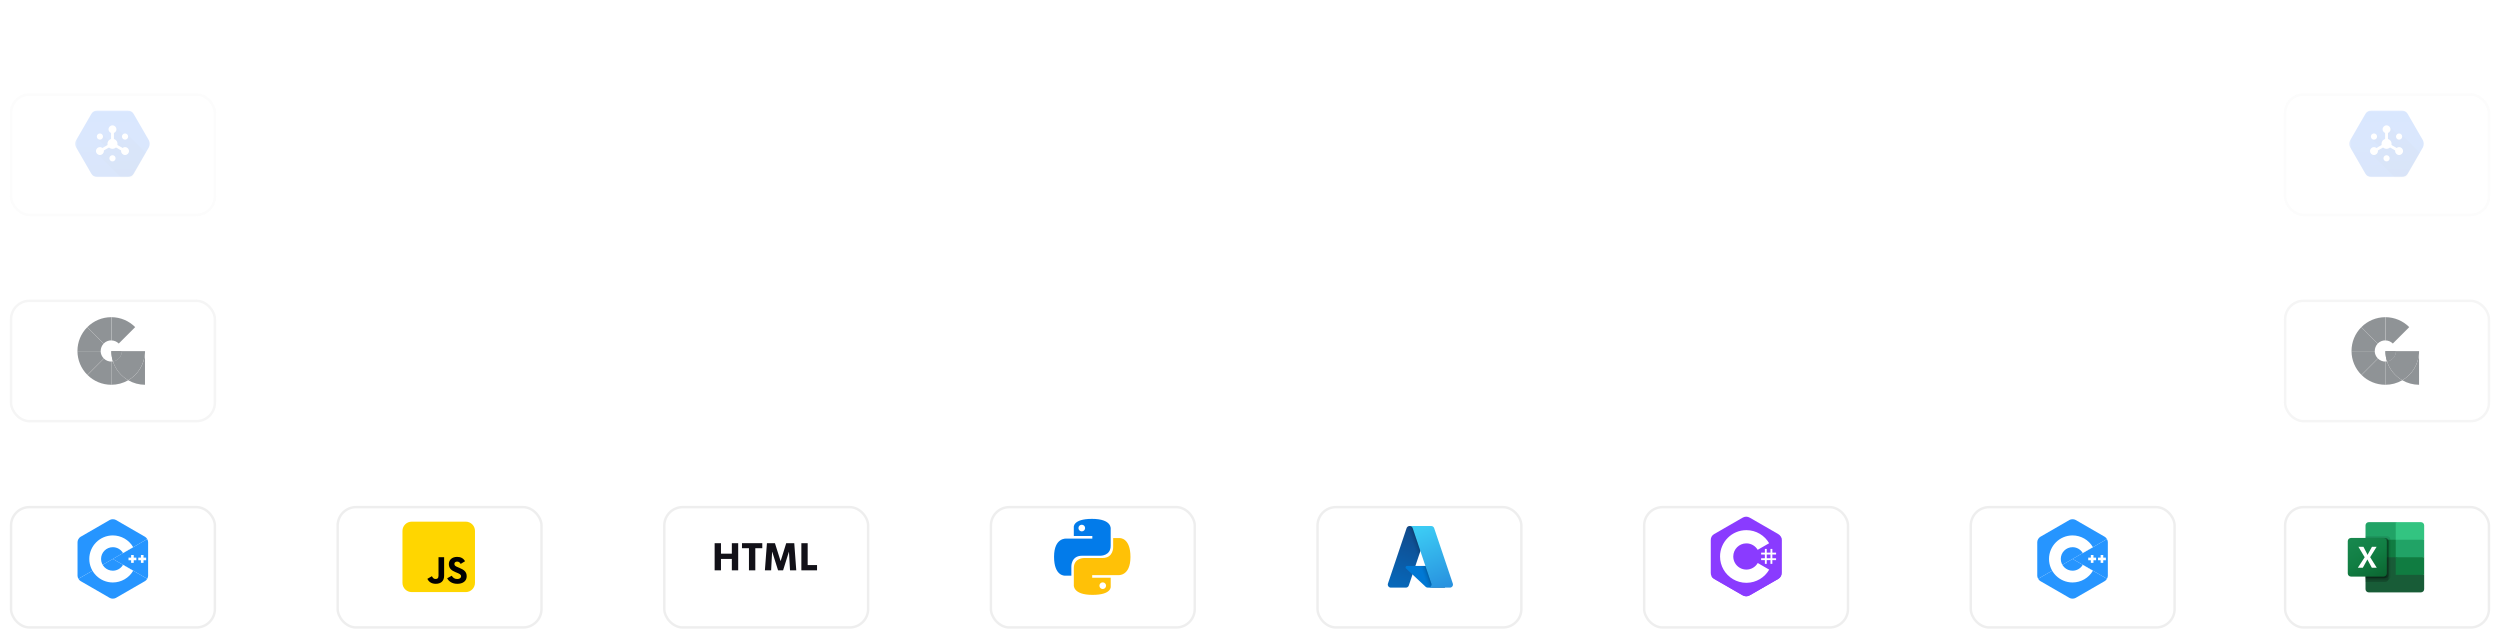 <svg width="1018" height="260" viewBox="0 0 1018 260" fill="none" xmlns="http://www.w3.org/2000/svg">
<mask id="path-1-inside-1_17_5335" fill="white">
<path d="M31 227C31 231.418 34.582 235 39 235H965C969.418 235 973 231.418 973 227V0H31V227Z"/>
</mask>
<path d="M30 227C30 231.971 34.029 236 39 236H965C969.971 236 974 231.971 974 227H972C972 230.866 968.866 234 965 234H39C35.134 234 32 230.866 32 227H30ZM973 0H31H973ZM30 0V227C30 231.971 34.029 236 39 236V234C35.134 234 32 230.866 32 227V0H30ZM965 236C969.971 236 974 231.971 974 227V0H972V227C972 230.866 968.866 234 965 234V236Z" fill="url(#paint0_linear_17_5335)" mask="url(#path-1-inside-1_17_5335)"/>
<g filter="url(#filter0_d_17_5335)">
<rect x="4" y="202" width="84" height="50" rx="8" fill="white"/>
<rect x="4.5" y="202.5" width="83" height="49" rx="7.5" stroke="#EEEEEE"/>
</g>
<g clip-path="url(#clip0_17_5335)">
<path d="M59.946 235.685C60.172 235.294 60.312 234.854 60.312 234.459V220.739C60.312 220.344 60.172 219.904 59.946 219.513L45.941 227.599L59.946 235.685Z" fill="#2695FF"/>
<path d="M47.185 243.475L59.067 236.615C59.41 236.418 59.721 236.076 59.946 235.686L45.941 227.6L31.936 235.686C32.161 236.076 32.473 236.418 32.815 236.615L44.697 243.475C45.381 243.87 46.501 243.87 47.185 243.475Z" fill="#2695FF"/>
<path d="M59.946 219.513C59.721 219.122 59.409 218.781 59.067 218.583L47.186 211.724C46.501 211.328 45.381 211.328 44.697 211.724L32.815 218.583C32.13 218.979 31.57 219.949 31.57 220.739V234.459C31.57 234.854 31.71 235.294 31.936 235.685L45.941 227.599L59.946 219.513Z" fill="#2695FF"/>
<path d="M45.941 237.183C40.658 237.183 36.36 232.885 36.36 227.602C36.36 222.319 40.658 218.022 45.941 218.022C49.35 218.022 52.529 219.856 54.237 222.809L50.091 225.208C49.236 223.73 47.646 222.812 45.941 222.812C43.299 222.812 41.151 224.961 41.151 227.602C41.151 230.243 43.299 232.392 45.941 232.392C47.646 232.392 49.236 231.474 50.092 229.996L54.238 232.395C52.529 235.348 49.35 237.183 45.941 237.183Z" fill="white"/>
<path d="M55.522 227.067H54.457V226.003H53.393V227.067H52.328V228.132H53.393V229.196H54.457V228.132H55.522V227.067Z" fill="white"/>
<path d="M59.513 227.067H58.448V226.003H57.384V227.067H56.32V228.132H57.384V229.196H58.448V228.132H59.513V227.067Z" fill="white"/>
</g>
<g filter="url(#filter1_d_17_5335)">
<rect x="137" y="202" width="84" height="50" rx="8" fill="white"/>
<rect x="137.5" y="202.5" width="83" height="49" rx="7.5" stroke="#EEEEEE"/>
</g>
<g clip-path="url(#clip1_17_5335)">
<path d="M189.638 212.417H167.657C165.573 212.417 163.883 214.107 163.883 216.191V237.328C163.883 239.413 165.573 241.102 167.657 241.102H189.638C191.722 241.102 193.412 239.413 193.412 237.328V216.191C193.412 214.107 191.722 212.417 189.638 212.417Z" fill="#FFD600"/>
<path d="M183.942 234.438C184.432 235.209 185.069 235.775 186.197 235.775C187.144 235.775 187.749 235.319 187.749 234.689C187.749 233.934 187.127 233.666 186.085 233.227L185.513 232.99C183.864 232.313 182.768 231.465 182.768 229.672C182.768 228.02 184.074 226.762 186.116 226.762C187.569 226.762 188.614 227.249 189.367 228.526L187.587 229.627C187.195 228.95 186.772 228.683 186.116 228.683C185.446 228.683 185.022 229.092 185.022 229.627C185.022 230.288 185.447 230.555 186.427 230.965L186.999 231.2C188.941 232.003 190.037 232.821 190.037 234.661C190.037 236.644 188.421 237.73 186.25 237.73C184.127 237.73 182.756 236.755 182.085 235.478L183.942 234.438ZM175.868 234.629C176.227 235.242 176.553 235.762 177.339 235.762C178.09 235.762 178.563 235.478 178.563 234.377V226.887H180.849V234.407C180.849 236.688 179.461 237.726 177.436 237.726C175.606 237.726 174.546 236.813 174.007 235.714L175.868 234.629Z" fill="black"/>
</g>
<g filter="url(#filter2_d_17_5335)">
<rect x="270" y="202" width="84" height="50" rx="8" fill="white"/>
<rect x="270.5" y="202.5" width="83" height="49" rx="7.5" stroke="#EEEEEE"/>
</g>
<g clip-path="url(#clip2_17_5335)">
<path d="M300.591 232.244V221.18H298.005V225.461H293.583V221.18H290.995V232.244H293.583V227.61H298.005V232.244H300.591Z" fill="#121118"/>
<path d="M310.403 223.232V221.18H302.133V223.232H304.974V232.244H307.562V223.232H310.403Z" fill="#121118"/>
<path d="M324.238 232.244L323.423 221.18H320.15L317.882 228.46H317.851L315.552 221.18H312.295L311.465 232.244H314.003L314.402 224.707H314.45L316.829 232.244H318.872L321.235 224.707H321.268L321.698 232.244H324.238Z" fill="#121118"/>
<path d="M332.698 232.244V230.095H328.884V221.18H326.313V232.244H332.698Z" fill="#121118"/>
</g>
<g filter="url(#filter3_d_17_5335)">
<rect x="403" y="202" width="84" height="50" rx="8" fill="white"/>
<rect x="403.5" y="202.5" width="83" height="49" rx="7.5" stroke="#EEEEEE"/>
</g>
<path d="M444.655 211.283C436.756 211.283 437.25 214.709 437.25 214.709L437.258 218.257H444.796V219.323H434.265C434.265 219.323 429.21 218.749 429.21 226.719C429.21 234.69 433.622 234.407 433.622 234.407H436.255V230.709C436.255 230.709 436.113 226.297 440.596 226.297C445.079 226.297 448.072 226.297 448.072 226.297C448.072 226.297 452.272 226.365 452.272 222.237C452.272 218.11 452.272 215.413 452.272 215.413C452.272 215.413 452.91 211.283 444.655 211.283ZM440.499 213.67C441.249 213.67 441.855 214.276 441.855 215.026C441.855 215.776 441.249 216.382 440.499 216.382C439.749 216.382 439.143 215.776 439.143 215.026C439.143 214.276 439.749 213.67 440.499 213.67Z" fill="#027BEA"/>
<path d="M444.879 242.235C452.778 242.235 452.285 238.809 452.285 238.809L452.276 235.261H444.738V234.195H455.27C455.27 234.195 460.324 234.768 460.324 226.799C460.324 218.829 455.913 219.112 455.913 219.112H453.28V222.81C453.28 222.81 453.422 227.221 448.939 227.221C444.455 227.221 441.463 227.221 441.463 227.221C441.463 227.221 437.262 227.154 437.262 231.28C437.262 235.408 437.262 238.105 437.262 238.105C437.262 238.105 436.625 242.235 444.879 242.235ZM449.035 239.848C448.285 239.848 447.679 239.242 447.679 238.492C447.679 237.742 448.285 237.136 449.035 237.136C449.785 237.136 450.391 237.742 450.391 238.492C450.391 239.242 449.785 239.848 449.035 239.848Z" fill="#FFC107"/>
<g filter="url(#filter4_d_17_5335)">
<rect x="669" y="202" width="84" height="50" rx="8" fill="white"/>
<rect x="669.5" y="202.5" width="83" height="49" rx="7.5" stroke="#EEEEEE"/>
</g>
<path d="M725.474 219.92C725.474 219.374 725.357 218.892 725.121 218.479C724.89 218.072 724.543 217.732 724.078 217.462C720.237 215.247 716.392 213.04 712.553 210.823C711.517 210.225 710.514 210.247 709.486 210.853C707.957 211.755 700.303 216.14 698.023 217.461C697.083 218.005 696.626 218.837 696.626 219.918C696.624 224.372 696.626 228.826 696.624 233.28C696.624 233.813 696.736 234.286 696.962 234.693C697.193 235.112 697.545 235.462 698.021 235.738C700.302 237.059 707.957 241.444 709.486 242.345C710.514 242.952 711.517 242.974 712.553 242.376C716.393 240.159 720.237 237.951 724.079 235.736C724.555 235.461 724.907 235.11 725.138 234.692C725.364 234.285 725.476 233.812 725.476 233.279C725.476 233.279 725.476 224.373 725.474 219.92Z" fill="#8A3BFF"/>
<path d="M711.094 226.556L696.962 234.693C697.193 235.112 697.545 235.463 698.021 235.738C700.302 237.059 707.957 241.444 709.486 242.346C710.514 242.952 711.517 242.974 712.553 242.376C716.392 240.159 720.237 237.951 724.079 235.737C724.555 235.461 724.906 235.111 725.138 234.692L711.094 226.556Z" fill="#8A3BFF"/>
<path d="M725.474 219.92C725.474 219.375 725.357 218.893 725.121 218.48L711.094 226.557L725.138 234.693C725.364 234.285 725.475 233.813 725.476 233.28C725.476 233.28 725.476 224.374 725.474 219.92Z" fill="#8A3BFF"/>
<path d="M719.415 223.518V225.039H720.936V223.518H721.697V225.039H723.218V225.8H721.697V227.32H723.218V228.081H721.697V229.602H720.936V228.081H719.415V229.602H718.655V228.081H717.134V227.32H718.655V225.8H717.134V225.039H718.655V223.518H719.415ZM720.936 225.799H719.415V227.32H720.936V225.799Z" fill="white"/>
<path d="M711.125 215.875C715.092 215.875 718.556 218.029 720.411 221.232L720.393 221.201L715.725 223.889C714.806 222.331 713.12 221.281 711.186 221.259H711.125C708.176 221.259 705.785 223.65 705.785 226.599C705.784 227.528 706.027 228.442 706.489 229.248C707.41 230.855 709.14 231.939 711.125 231.939C713.122 231.939 714.863 230.841 715.778 229.217L715.756 229.256L720.417 231.956C718.582 235.131 715.166 237.279 711.245 237.322L711.125 237.323C707.145 237.323 703.672 235.155 701.821 231.935C700.918 230.364 700.401 228.542 700.401 226.599C700.401 220.676 705.202 215.875 711.125 215.875Z" fill="white"/>
<g filter="url(#filter5_d_17_5335)">
<rect x="536" y="202" width="84" height="50" rx="8" fill="white"/>
<rect x="536.5" y="202.5" width="83" height="49" rx="7.5" stroke="#EEEEEE"/>
</g>
<g clip-path="url(#clip3_17_5335)">
<path d="M573.957 214.195H581.812L573.658 238.43C573.573 238.678 573.414 238.895 573.201 239.048C572.988 239.201 572.733 239.284 572.471 239.284H566.358C566.159 239.284 565.964 239.237 565.787 239.146C565.611 239.055 565.458 238.923 565.342 238.761C565.226 238.6 565.151 238.413 565.121 238.215C565.092 238.018 565.109 237.818 565.173 237.628L572.77 215.05C572.854 214.801 573.013 214.584 573.226 214.431C573.44 214.278 573.694 214.195 573.957 214.195Z" fill="url(#paint1_linear_17_5335)"/>
<path d="M585.371 230.449H572.915C572.8 230.449 572.686 230.484 572.59 230.55C572.494 230.615 572.421 230.707 572.378 230.815C572.335 230.924 572.327 231.042 572.352 231.156C572.377 231.268 572.437 231.371 572.521 231.45L580.525 238.945C580.758 239.162 581.065 239.284 581.383 239.284H588.437L585.371 230.449Z" fill="#0078D4"/>
<path d="M573.956 214.195C573.69 214.194 573.432 214.278 573.218 214.435C573.004 214.592 572.845 214.813 572.765 215.067L565.181 237.608C565.114 237.798 565.092 238 565.119 238.199C565.146 238.399 565.22 238.589 565.336 238.753C565.452 238.918 565.605 239.052 565.783 239.144C565.961 239.236 566.159 239.285 566.36 239.284H572.63C572.865 239.242 573.083 239.139 573.263 238.985C573.444 238.83 573.581 238.631 573.66 238.406L575.172 233.935L580.575 238.99C580.802 239.178 581.086 239.282 581.379 239.284H588.406L585.324 230.45L576.34 230.453L581.838 214.195H573.956Z" fill="url(#paint2_linear_17_5335)"/>
<path d="M583.987 215.049C583.904 214.8 583.744 214.584 583.532 214.431C583.32 214.278 583.065 214.195 582.802 214.195H574.049C574.31 214.195 574.565 214.278 574.778 214.431C574.991 214.584 575.149 214.8 575.234 215.049L582.83 237.629C582.894 237.817 582.911 238.019 582.882 238.216C582.853 238.413 582.777 238.599 582.662 238.762C582.546 238.923 582.393 239.055 582.217 239.146C582.04 239.237 581.844 239.284 581.646 239.284H590.4C590.599 239.284 590.794 239.236 590.97 239.146C591.147 239.055 591.3 238.923 591.415 238.762C591.532 238.599 591.607 238.412 591.637 238.216C591.666 238.019 591.648 237.817 591.585 237.629L583.987 215.049Z" fill="url(#paint3_linear_17_5335)"/>
</g>
<g filter="url(#filter6_d_17_5335)">
<rect x="802" y="202" width="84" height="50" rx="8" fill="white"/>
<rect x="802.5" y="202.5" width="83" height="49" rx="7.5" stroke="#EEEEEE"/>
</g>
<g clip-path="url(#clip4_17_5335)">
<path d="M857.946 235.685C858.172 235.294 858.312 234.854 858.312 234.459V220.739C858.312 220.344 858.172 219.904 857.946 219.513L843.941 227.599L857.946 235.685Z" fill="#2695FF"/>
<path d="M845.185 243.475L857.067 236.615C857.41 236.418 857.721 236.076 857.946 235.686L843.941 227.6L829.936 235.686C830.162 236.076 830.473 236.418 830.815 236.615L842.697 243.475C843.381 243.87 844.5 243.87 845.185 243.475Z" fill="#2695FF"/>
<path d="M857.946 219.513C857.721 219.122 857.409 218.781 857.067 218.583L845.186 211.724C844.501 211.328 843.381 211.328 842.697 211.724L830.815 218.583C830.13 218.979 829.57 219.949 829.57 220.739V234.459C829.57 234.854 829.71 235.294 829.936 235.685L843.941 227.599L857.946 219.513Z" fill="#2695FF"/>
<path d="M843.941 237.183C838.658 237.183 834.36 232.885 834.36 227.602C834.36 222.319 838.658 218.022 843.941 218.022C847.35 218.022 850.529 219.856 852.237 222.809L848.091 225.208C847.236 223.73 845.646 222.812 843.941 222.812C841.299 222.812 839.151 224.961 839.151 227.602C839.151 230.243 841.299 232.392 843.941 232.392C845.646 232.392 847.236 231.474 848.092 229.996L852.238 232.395C850.529 235.348 847.35 237.183 843.941 237.183Z" fill="white"/>
<path d="M853.522 227.067H852.457V226.003H851.393V227.067H850.328V228.132H851.393V229.196H852.457V228.132H853.522V227.067Z" fill="white"/>
<path d="M857.513 227.067H856.448V226.003H855.384V227.067H854.32V228.132H855.384V229.196H856.448V228.132H857.513V227.067Z" fill="white"/>
</g>
<g filter="url(#filter7_d_17_5335)">
<rect x="930" y="202" width="84" height="50" rx="8" fill="white"/>
<rect x="930.5" y="202.5" width="83" height="49" rx="7.5" stroke="#EEEEEE"/>
</g>
<g clip-path="url(#clip5_17_5335)">
<path d="M975.54 226.203L963.24 224.058V239.912C963.24 240.636 963.84 241.223 964.57 241.223H985.79C986.52 241.223 987.12 240.636 987.12 239.912V234.071L975.54 226.203Z" fill="#185C37"/>
<path d="M975.54 212.616H964.57C963.84 212.616 963.24 213.203 963.24 213.927V219.769L975.54 226.921L982.05 229.067L987.12 226.921V219.769L975.54 212.616Z" fill="#21A366"/>
<path d="M963.24 219.771H975.54V226.923H963.24V219.771Z" fill="#107C41"/>
<path opacity="0.1" d="M972.04 218.339H963.24V236.22H972.04C972.78 236.218 973.37 235.632 973.37 234.909V219.65C973.37 218.927 972.78 218.341 972.04 218.339Z" fill="black"/>
<path opacity="0.2" d="M971.32 219.053H963.24V236.934H971.32C972.05 236.931 972.64 236.346 972.65 235.623V220.364C972.64 219.641 972.05 219.055 971.32 219.053Z" fill="black"/>
<path opacity="0.2" d="M971.32 219.053H963.24V235.503H971.32C972.05 235.501 972.64 234.915 972.65 234.192V220.364C972.64 219.641 972.05 219.055 971.32 219.053Z" fill="black"/>
<path opacity="0.2" d="M970.6 219.053H963.24V235.503H970.6C971.33 235.501 971.92 234.915 971.92 234.192V220.364C971.92 219.641 971.33 219.055 970.6 219.053Z" fill="black"/>
<path d="M957.33 219.053H970.6C971.33 219.053 971.92 219.64 971.92 220.364V233.477C971.92 234.201 971.33 234.788 970.6 234.788H957.33C956.6 234.788 956.01 234.201 956.01 233.477V220.364C956.01 219.64 956.6 219.053 957.33 219.053Z" fill="url(#paint4_linear_17_5335)"/>
<path d="M960.11 231.187L962.9 226.913L960.35 222.663H962.4L963.8 225.381C963.93 225.639 964.02 225.831 964.06 225.957H964.08C964.17 225.754 964.27 225.554 964.37 225.357L965.86 222.664H967.75L965.13 226.889L967.82 231.187H965.81L964.2 228.203C964.12 228.076 964.06 227.943 964.01 227.805H963.98C963.93 227.94 963.87 228.07 963.79 228.191L962.14 231.187H960.11Z" fill="white"/>
<path d="M985.79 212.616H975.54V219.769H987.12V213.927C987.12 213.203 986.52 212.616 985.79 212.616Z" fill="#33C481"/>
<path d="M975.54 226.917H987.12V234.069H975.54V226.917Z" fill="#107C41"/>
</g>
<g opacity="0.6">
<g filter="url(#filter8_d_17_5335)">
<rect x="930" y="118" width="84" height="50" rx="8" fill="white"/>
<rect x="930.5" y="118.5" width="83" height="49" rx="7.5" stroke="#EEEEEE"/>
</g>
<g clip-path="url(#clip6_17_5335)">
<path d="M971.991 147.16C971.558 145.807 971.335 144.396 971.331 142.976H975.597C975.579 143.984 975.208 144.955 974.55 145.719C973.891 146.483 972.986 146.993 971.991 147.16ZM985.039 156.684C982.642 156.672 980.289 156.036 978.212 154.84C980.185 153.693 981.842 152.074 983.034 150.128C984.225 148.182 984.914 145.97 985.039 143.691V156.684Z" fill="#454B50"/>
<path d="M971.991 147.16C971.558 145.807 971.335 144.396 971.331 142.976H975.597C975.579 143.984 975.208 144.955 974.55 145.719C973.891 146.483 972.986 146.993 971.991 147.16Z" fill="#454B50"/>
<path d="M961.585 152.662C960.307 151.392 959.291 149.883 958.597 148.22C957.903 146.558 957.543 144.774 957.538 142.973H966.98C966.999 144.104 967.464 145.182 968.274 145.973L961.585 152.662Z" fill="#454B50"/>
<path d="M971.302 156.678C967.671 156.684 964.186 155.248 961.612 152.687L968.301 145.998C969.101 146.788 970.178 147.232 971.302 147.237H971.329V156.678H971.302Z" fill="#454B50"/>
<path d="M961.611 152.692H961.584L968.273 145.976H968.3L961.611 152.692Z" fill="#454B50"/>
<path d="M968.219 139.919L961.53 133.23C962.809 131.938 964.331 130.913 966.008 130.214C967.686 129.515 969.485 129.155 971.302 129.156H971.33V138.598H971.302C970.728 138.596 970.159 138.71 969.63 138.932C969.1 139.155 968.621 139.481 968.219 139.892" fill="#454B50"/>
<path d="M967.007 142.973H957.538V142.918C957.533 139.287 958.968 135.802 961.53 133.229L968.191 139.945C967.428 140.747 967.004 141.812 967.007 142.918V142.973Z" fill="#454B50"/>
<path d="M968.192 139.945L961.53 133.229L968.219 139.918H968.192" fill="#454B50"/>
<path d="M974.356 139.892C973.574 139.105 972.519 138.651 971.411 138.625V129.156C975.03 129.18 978.494 130.635 981.045 133.203L974.356 139.892Z" fill="#454B50"/>
<path d="M971.411 138.625H971.356V129.156H971.411V138.625Z" fill="#454B50"/>
<path d="M985.039 143.688V142.973H985.066C985.066 143.22 985.066 143.468 985.039 143.688ZM971.331 156.681V147.212L971.991 147.157C973.033 150.404 975.252 153.143 978.212 154.837C976.121 156.047 973.747 156.683 971.331 156.681Z" fill="#454B50"/>
<path d="M978.21 154.837C975.25 153.143 973.031 150.404 971.989 147.157C972.984 146.99 973.889 146.48 974.548 145.716C975.207 144.952 975.577 143.981 975.595 142.973H985.037V143.688C984.913 145.967 984.223 148.179 983.032 150.125C981.84 152.071 980.183 153.69 978.21 154.837Z" fill="#454B50"/>
</g>
</g>
<g opacity="0.6">
<g filter="url(#filter9_d_17_5335)">
<rect x="4" y="118" width="84" height="50" rx="8" fill="white"/>
<rect x="4.5" y="118.5" width="83" height="49" rx="7.5" stroke="#EEEEEE"/>
</g>
<g clip-path="url(#clip7_17_5335)">
<path d="M45.991 147.16C45.558 145.807 45.335 144.396 45.331 142.976H49.597C49.579 143.984 49.208 144.955 48.55 145.719C47.891 146.483 46.986 146.993 45.991 147.16ZM59.039 156.684C56.642 156.672 54.289 156.036 52.212 154.84C54.185 153.693 55.842 152.074 57.034 150.128C58.225 148.182 58.914 145.97 59.039 143.691V156.684Z" fill="#454B50"/>
<path d="M45.991 147.16C45.558 145.807 45.335 144.396 45.331 142.976H49.597C49.579 143.984 49.208 144.955 48.55 145.719C47.891 146.483 46.986 146.993 45.991 147.16Z" fill="#454B50"/>
<path d="M35.585 152.662C34.307 151.392 33.291 149.883 32.597 148.22C31.903 146.558 31.543 144.774 31.538 142.973H40.98C40.999 144.104 41.464 145.182 42.274 145.973L35.585 152.662Z" fill="#454B50"/>
<path d="M45.302 156.678C41.671 156.684 38.186 155.248 35.612 152.687L42.301 145.998C43.101 146.788 44.178 147.232 45.302 147.237H45.329V156.678H45.302Z" fill="#454B50"/>
<path d="M35.611 152.692H35.584L42.273 145.976H42.3L35.611 152.692Z" fill="#454B50"/>
<path d="M42.219 139.919L35.53 133.23C36.809 131.938 38.331 130.913 40.008 130.214C41.686 129.515 43.485 129.155 45.302 129.156H45.33V138.598H45.302C44.728 138.596 44.159 138.71 43.63 138.932C43.1 139.155 42.621 139.481 42.219 139.892" fill="#454B50"/>
<path d="M41.007 142.973H31.538V142.918C31.533 139.287 32.968 135.802 35.53 133.229L42.191 139.945C41.428 140.747 41.004 141.812 41.007 142.918V142.973Z" fill="#454B50"/>
<path d="M42.192 139.945L35.53 133.229L42.219 139.918H42.192" fill="#454B50"/>
<path d="M48.356 139.892C47.574 139.105 46.519 138.651 45.411 138.625V129.156C49.03 129.18 52.494 130.635 55.045 133.203L48.356 139.892Z" fill="#454B50"/>
<path d="M45.411 138.625H45.356V129.156H45.411V138.625Z" fill="#454B50"/>
<path d="M59.039 143.688V142.973H59.066C59.066 143.22 59.066 143.468 59.039 143.688ZM45.331 156.681V147.212L45.991 147.157C47.033 150.404 49.252 153.143 52.212 154.837C50.121 156.047 47.747 156.683 45.331 156.681Z" fill="#454B50"/>
<path d="M52.21 154.837C49.25 153.143 47.031 150.404 45.989 147.157C46.984 146.99 47.889 146.48 48.548 145.716C49.207 144.952 49.577 143.981 49.595 142.973H59.037V143.688C58.913 145.967 58.223 148.179 57.032 150.125C55.84 152.071 54.183 153.69 52.21 154.837Z" fill="#454B50"/>
</g>
</g>
<g opacity="0.2">
<g filter="url(#filter10_d_17_5335)">
<rect x="930" y="34" width="84" height="50" rx="8" fill="white"/>
<rect x="930.5" y="34.5" width="83" height="49" rx="7.5" stroke="#EEEEEE"/>
</g>
<mask id="mask0_17_5335" style="mask-type:luminance" maskUnits="userSpaceOnUse" x="956" y="44" width="32" height="29">
<path d="M987.332 44.773H956.343V72.427H987.332V44.773Z" fill="white"/>
</mask>
<g mask="url(#mask0_17_5335)">
<path d="M963.196 70.735L956.954 59.922C956.465 59.075 956.465 58.037 956.954 57.19L963.196 46.377C963.684 45.53 964.585 45.011 965.561 45.011H978.045C979.022 45.011 979.923 45.53 980.411 46.377L986.653 57.19C987.141 58.037 987.141 59.075 986.653 59.922L980.411 70.735C979.923 71.575 979.022 72.101 978.045 72.101H965.561C964.585 72.101 963.684 71.575 963.196 70.735Z" fill="url(#paint5_linear_17_5335)"/>
<g opacity="0.07">
<path d="M985.368 62.259L977.798 54.69L976.402 54.98L972.93 51.508L971.823 53.583L971.221 55.987L972.243 57.009L970.282 57.406L967.596 54.72L965.772 56.475L969.13 59.833L965.574 62.664L975.128 72.218L979.782 72.172L985.368 62.259Z" fill="black"/>
</g>
<path d="M976.916 56.873C977.616 56.873 978.183 56.306 978.183 55.606C978.183 54.907 977.616 54.34 976.916 54.34C976.217 54.34 975.649 54.907 975.649 55.606C975.649 56.306 976.217 56.873 976.916 56.873Z" fill="white"/>
<path d="M966.684 56.873C967.384 56.873 967.951 56.306 967.951 55.606C967.951 54.907 967.384 54.34 966.684 54.34C965.985 54.34 965.418 54.907 965.418 55.606C965.418 56.306 965.985 56.873 966.684 56.873Z" fill="white"/>
<path d="M971.804 65.732C972.504 65.732 973.071 65.165 973.071 64.466C973.071 63.766 972.504 63.199 971.804 63.199C971.105 63.199 970.538 63.766 970.538 64.466C970.538 65.165 971.105 65.732 971.804 65.732Z" fill="white"/>
<path d="M972.095 58.051L971.511 59.062L976.626 62.015L977.21 61.004L972.095 58.051Z" fill="white"/>
<path d="M971.511 58.054L966.397 61.008L966.98 62.019L972.095 59.066L971.511 58.054Z" fill="white"/>
<path d="M972.382 52.648H971.215V58.553H972.382V52.648Z" fill="white"/>
<path d="M971.804 60.606C972.934 60.606 973.849 59.69 973.849 58.56C973.849 57.431 972.934 56.515 971.804 56.515C970.675 56.515 969.759 57.431 969.759 58.56C969.759 59.69 970.675 60.606 971.804 60.606Z" fill="white"/>
<path d="M966.683 63.121C967.572 63.121 968.293 62.401 968.293 61.511C968.293 60.622 967.572 59.901 966.683 59.901C965.794 59.901 965.073 60.622 965.073 61.511C965.073 62.401 965.794 63.121 966.683 63.121Z" fill="white"/>
<path d="M976.917 63.121C977.806 63.121 978.527 62.401 978.527 61.511C978.527 60.622 977.806 59.901 976.917 59.901C976.028 59.901 975.307 60.622 975.307 61.511C975.307 62.401 976.028 63.121 976.917 63.121Z" fill="white"/>
<path d="M971.803 54.263C972.693 54.263 973.414 53.542 973.414 52.653C973.414 51.764 972.693 51.043 971.803 51.043C970.914 51.043 970.193 51.764 970.193 52.653C970.193 53.542 970.914 54.263 971.803 54.263Z" fill="white"/>
</g>
</g>
<g opacity="0.2">
<g filter="url(#filter11_d_17_5335)">
<rect x="4" y="34" width="84" height="50" rx="8" fill="white"/>
<rect x="4.5" y="34.5" width="83" height="49" rx="7.5" stroke="#EEEEEE"/>
</g>
<mask id="mask1_17_5335" style="mask-type:luminance" maskUnits="userSpaceOnUse" x="30" y="44" width="32" height="29">
<path d="M61.332 44.773H30.343V72.427H61.332V44.773Z" fill="white"/>
</mask>
<g mask="url(#mask1_17_5335)">
<path d="M37.196 70.735L30.954 59.922C30.465 59.075 30.465 58.037 30.954 57.19L37.196 46.377C37.684 45.53 38.585 45.011 39.561 45.011H52.045C53.022 45.011 53.923 45.53 54.411 46.377L60.653 57.19C61.141 58.037 61.141 59.075 60.653 59.922L54.411 70.735C53.923 71.575 53.022 72.101 52.045 72.101H39.561C38.585 72.101 37.684 71.575 37.196 70.735Z" fill="url(#paint6_linear_17_5335)"/>
<g opacity="0.07">
<path d="M59.368 62.259L51.798 54.69L50.402 54.98L46.93 51.508L45.823 53.583L45.221 55.987L46.243 57.009L44.282 57.406L41.596 54.72L39.772 56.475L43.13 59.833L39.574 62.664L49.128 72.218L53.782 72.172L59.368 62.259Z" fill="black"/>
</g>
<path d="M50.916 56.873C51.616 56.873 52.183 56.306 52.183 55.606C52.183 54.907 51.616 54.34 50.916 54.34C50.217 54.34 49.649 54.907 49.649 55.606C49.649 56.306 50.217 56.873 50.916 56.873Z" fill="white"/>
<path d="M40.684 56.873C41.384 56.873 41.951 56.306 41.951 55.606C41.951 54.907 41.384 54.34 40.684 54.34C39.985 54.34 39.418 54.907 39.418 55.606C39.418 56.306 39.985 56.873 40.684 56.873Z" fill="white"/>
<path d="M45.804 65.732C46.504 65.732 47.071 65.165 47.071 64.466C47.071 63.766 46.504 63.199 45.804 63.199C45.105 63.199 44.538 63.766 44.538 64.466C44.538 65.165 45.105 65.732 45.804 65.732Z" fill="white"/>
<path d="M46.095 58.051L45.511 59.062L50.626 62.015L51.21 61.004L46.095 58.051Z" fill="white"/>
<path d="M45.511 58.054L40.397 61.008L40.98 62.019L46.095 59.066L45.511 58.054Z" fill="white"/>
<path d="M46.382 52.648H45.215V58.553H46.382V52.648Z" fill="white"/>
<path d="M45.804 60.606C46.934 60.606 47.849 59.69 47.849 58.56C47.849 57.431 46.934 56.515 45.804 56.515C44.675 56.515 43.759 57.431 43.759 58.56C43.759 59.69 44.675 60.606 45.804 60.606Z" fill="white"/>
<path d="M40.683 63.121C41.572 63.121 42.293 62.401 42.293 61.511C42.293 60.622 41.572 59.901 40.683 59.901C39.794 59.901 39.073 60.622 39.073 61.511C39.073 62.401 39.794 63.121 40.683 63.121Z" fill="white"/>
<path d="M50.917 63.121C51.806 63.121 52.527 62.401 52.527 61.511C52.527 60.622 51.806 59.901 50.917 59.901C50.028 59.901 49.307 60.622 49.307 61.511C49.307 62.401 50.028 63.121 50.917 63.121Z" fill="white"/>
<path d="M45.803 54.263C46.693 54.263 47.414 53.542 47.414 52.653C47.414 51.764 46.693 51.043 45.803 51.043C44.914 51.043 44.193 51.764 44.193 52.653C44.193 53.542 44.914 54.263 45.803 54.263Z" fill="white"/>
</g>
</g>
<g filter="url(#filter12_b_17_5335)">
<mask id="path-117-inside-2_17_5335" fill="white">
<path d="M339 121C339 125.418 342.582 129 347 129H657C661.418 129 665 125.418 665 121V0H339V121Z"/>
</mask>
<path d="M339 121C339 125.418 342.582 129 347 129H657C661.418 129 665 125.418 665 121V0H339V121Z" fill="url(#paint7_linear_17_5335)"/>
<path d="M338 121C338 125.971 342.029 130 347 130H657C661.971 130 666 125.971 666 121H664C664 124.866 660.866 128 657 128H347C343.134 128 340 124.866 340 121H338ZM665 0H339H665ZM338 0V121C338 125.971 342.029 130 347 130V128C343.134 128 340 124.866 340 121V0H338ZM657 130C661.971 130 666 125.971 666 121V0H664V121C664 124.866 660.866 128 657 128V130Z" fill="url(#paint8_linear_17_5335)" mask="url(#path-117-inside-2_17_5335)"/>
</g>
<path opacity="0.37" fill-rule="evenodd" clip-rule="evenodd" d="M386.554 15H393.573V17.814H386.554V15ZM522.873 15H514.93V17.814H522.873V15ZM537.465 15H529.522V17.814H537.465V15ZM544.669 15H552.611V17.814H544.669V15ZM559.076 23.992H496.274V26.806H559.076V23.992ZM514.93 32.924H558.892V35.738H514.93V32.924ZM647 32.924H569.605V35.738H647V32.924ZM569.605 23.992H594.172V26.806H569.605V23.992ZM639.057 23.992H614.49V26.806H639.057V23.992ZM569.605 15H613.752V17.814H569.605V15ZM521.395 44.73H481.497V47.544H521.395V44.73ZM508.465 53.662H523.981V56.476H508.465V53.662ZM511.236 62.593H495.904V65.407H511.236V62.593ZM498.675 71.586H521.395V74.4H498.675V71.586ZM566.65 71.586H526.752V74.4H566.65V71.586ZM526.752 62.593H549.471V65.407H526.752V62.593ZM556.121 53.662H533.401V56.476H556.121V53.662ZM594.541 71.586H634.439V74.4H594.541V71.586ZM617.261 62.593H594.541V65.407H617.261V62.593ZM594.541 53.662H617.261V56.476H594.541V53.662ZM617.261 44.73H594.541V47.544H617.261V44.73ZM549.287 44.73H589.185V47.544H549.287V44.73ZM589.185 53.662H566.465V56.476H589.185V53.662ZM566.465 62.593H589.185V65.407H566.465V62.593ZM558.892 83.392H481.497V86.206H558.892V83.392ZM514.93 92.323H558.892V95.137H514.93V92.323ZM531.924 101.255H500.522V104.069H531.924V101.255ZM514.93 110.186H558.892V113H514.93V110.186ZM647 110.186H569.605V113H647V110.186ZM544.484 101.255H588.631V104.069H544.484V101.255ZM613.752 92.323H569.605V95.137H613.752V92.323ZM406.503 15H399.484V17.814H406.503V15ZM412.783 15H419.803V17.814H412.783V15ZM425.529 23.992H370.115V26.806H425.529V23.992ZM386.554 32.924H425.529V35.738H386.554V32.924ZM503.293 32.924H434.764V35.738H503.293V32.924ZM434.764 23.992H456.561V26.806H434.764V23.992ZM473.739 15H434.764V17.814H473.739V15ZM357 44.73H392.28V47.544H357V44.73ZM394.682 53.662H380.828V56.476H394.682V53.662ZM369.745 62.593H383.229V65.407H369.745V62.593ZM392.096 71.586H372.147V74.4H392.096V71.586ZM397.083 71.586H432.363V74.4H397.083V71.586ZM417.032 62.593H397.083V65.407H417.032V62.593ZM402.994 53.662H422.943V56.476H402.994V53.662ZM492.21 71.586H456.93V74.4H492.21V71.586ZM456.93 62.593H476.879V65.407H456.93V62.593ZM476.879 53.662H456.93V56.476H476.879V53.662ZM456.93 44.73H476.879V47.544H456.93V44.73ZM452.127 44.73H416.847V47.544H452.127V44.73ZM432.178 53.662H452.127V56.476H432.178V53.662ZM452.127 62.593H432.178V65.407H452.127V62.593ZM357 83.392H425.529V86.206H357V83.392ZM425.529 92.323H386.554V95.137H425.529V92.323ZM373.809 101.255H401.701V104.069H373.809V101.255ZM425.529 110.186H386.554V113H425.529V110.186ZM434.764 110.186H503.293V113H434.764V110.186ZM451.573 101.255H412.599V104.069H451.573V101.255ZM434.764 92.323H473.739V95.137H434.764V92.323Z" fill="url(#paint9_linear_17_5335)"/>
<defs>
<filter id="filter0_d_17_5335" x="0" y="202" width="92" height="58" filterUnits="userSpaceOnUse" color-interpolation-filters="sRGB">
<feFlood flood-opacity="0" result="BackgroundImageFix"/>
<feColorMatrix in="SourceAlpha" type="matrix" values="0 0 0 0 0 0 0 0 0 0 0 0 0 0 0 0 0 0 127 0" result="hardAlpha"/>
<feMorphology radius="2" operator="erode" in="SourceAlpha" result="effect1_dropShadow_17_5335"/>
<feOffset dy="4"/>
<feGaussianBlur stdDeviation="3"/>
<feComposite in2="hardAlpha" operator="out"/>
<feColorMatrix type="matrix" values="0 0 0 0 0 0 0 0 0 0 0 0 0 0 0 0 0 0 0.05 0"/>
<feBlend mode="normal" in2="BackgroundImageFix" result="effect1_dropShadow_17_5335"/>
<feBlend mode="normal" in="SourceGraphic" in2="effect1_dropShadow_17_5335" result="shape"/>
</filter>
<filter id="filter1_d_17_5335" x="133" y="202" width="92" height="58" filterUnits="userSpaceOnUse" color-interpolation-filters="sRGB">
<feFlood flood-opacity="0" result="BackgroundImageFix"/>
<feColorMatrix in="SourceAlpha" type="matrix" values="0 0 0 0 0 0 0 0 0 0 0 0 0 0 0 0 0 0 127 0" result="hardAlpha"/>
<feMorphology radius="2" operator="erode" in="SourceAlpha" result="effect1_dropShadow_17_5335"/>
<feOffset dy="4"/>
<feGaussianBlur stdDeviation="3"/>
<feComposite in2="hardAlpha" operator="out"/>
<feColorMatrix type="matrix" values="0 0 0 0 0 0 0 0 0 0 0 0 0 0 0 0 0 0 0.05 0"/>
<feBlend mode="normal" in2="BackgroundImageFix" result="effect1_dropShadow_17_5335"/>
<feBlend mode="normal" in="SourceGraphic" in2="effect1_dropShadow_17_5335" result="shape"/>
</filter>
<filter id="filter2_d_17_5335" x="266" y="202" width="92" height="58" filterUnits="userSpaceOnUse" color-interpolation-filters="sRGB">
<feFlood flood-opacity="0" result="BackgroundImageFix"/>
<feColorMatrix in="SourceAlpha" type="matrix" values="0 0 0 0 0 0 0 0 0 0 0 0 0 0 0 0 0 0 127 0" result="hardAlpha"/>
<feMorphology radius="2" operator="erode" in="SourceAlpha" result="effect1_dropShadow_17_5335"/>
<feOffset dy="4"/>
<feGaussianBlur stdDeviation="3"/>
<feComposite in2="hardAlpha" operator="out"/>
<feColorMatrix type="matrix" values="0 0 0 0 0 0 0 0 0 0 0 0 0 0 0 0 0 0 0.05 0"/>
<feBlend mode="normal" in2="BackgroundImageFix" result="effect1_dropShadow_17_5335"/>
<feBlend mode="normal" in="SourceGraphic" in2="effect1_dropShadow_17_5335" result="shape"/>
</filter>
<filter id="filter3_d_17_5335" x="399" y="202" width="92" height="58" filterUnits="userSpaceOnUse" color-interpolation-filters="sRGB">
<feFlood flood-opacity="0" result="BackgroundImageFix"/>
<feColorMatrix in="SourceAlpha" type="matrix" values="0 0 0 0 0 0 0 0 0 0 0 0 0 0 0 0 0 0 127 0" result="hardAlpha"/>
<feMorphology radius="2" operator="erode" in="SourceAlpha" result="effect1_dropShadow_17_5335"/>
<feOffset dy="4"/>
<feGaussianBlur stdDeviation="3"/>
<feComposite in2="hardAlpha" operator="out"/>
<feColorMatrix type="matrix" values="0 0 0 0 0 0 0 0 0 0 0 0 0 0 0 0 0 0 0.05 0"/>
<feBlend mode="normal" in2="BackgroundImageFix" result="effect1_dropShadow_17_5335"/>
<feBlend mode="normal" in="SourceGraphic" in2="effect1_dropShadow_17_5335" result="shape"/>
</filter>
<filter id="filter4_d_17_5335" x="665" y="202" width="92" height="58" filterUnits="userSpaceOnUse" color-interpolation-filters="sRGB">
<feFlood flood-opacity="0" result="BackgroundImageFix"/>
<feColorMatrix in="SourceAlpha" type="matrix" values="0 0 0 0 0 0 0 0 0 0 0 0 0 0 0 0 0 0 127 0" result="hardAlpha"/>
<feMorphology radius="2" operator="erode" in="SourceAlpha" result="effect1_dropShadow_17_5335"/>
<feOffset dy="4"/>
<feGaussianBlur stdDeviation="3"/>
<feComposite in2="hardAlpha" operator="out"/>
<feColorMatrix type="matrix" values="0 0 0 0 0 0 0 0 0 0 0 0 0 0 0 0 0 0 0.05 0"/>
<feBlend mode="normal" in2="BackgroundImageFix" result="effect1_dropShadow_17_5335"/>
<feBlend mode="normal" in="SourceGraphic" in2="effect1_dropShadow_17_5335" result="shape"/>
</filter>
<filter id="filter5_d_17_5335" x="532" y="202" width="92" height="58" filterUnits="userSpaceOnUse" color-interpolation-filters="sRGB">
<feFlood flood-opacity="0" result="BackgroundImageFix"/>
<feColorMatrix in="SourceAlpha" type="matrix" values="0 0 0 0 0 0 0 0 0 0 0 0 0 0 0 0 0 0 127 0" result="hardAlpha"/>
<feMorphology radius="2" operator="erode" in="SourceAlpha" result="effect1_dropShadow_17_5335"/>
<feOffset dy="4"/>
<feGaussianBlur stdDeviation="3"/>
<feComposite in2="hardAlpha" operator="out"/>
<feColorMatrix type="matrix" values="0 0 0 0 0 0 0 0 0 0 0 0 0 0 0 0 0 0 0.05 0"/>
<feBlend mode="normal" in2="BackgroundImageFix" result="effect1_dropShadow_17_5335"/>
<feBlend mode="normal" in="SourceGraphic" in2="effect1_dropShadow_17_5335" result="shape"/>
</filter>
<filter id="filter6_d_17_5335" x="798" y="202" width="92" height="58" filterUnits="userSpaceOnUse" color-interpolation-filters="sRGB">
<feFlood flood-opacity="0" result="BackgroundImageFix"/>
<feColorMatrix in="SourceAlpha" type="matrix" values="0 0 0 0 0 0 0 0 0 0 0 0 0 0 0 0 0 0 127 0" result="hardAlpha"/>
<feMorphology radius="2" operator="erode" in="SourceAlpha" result="effect1_dropShadow_17_5335"/>
<feOffset dy="4"/>
<feGaussianBlur stdDeviation="3"/>
<feComposite in2="hardAlpha" operator="out"/>
<feColorMatrix type="matrix" values="0 0 0 0 0 0 0 0 0 0 0 0 0 0 0 0 0 0 0.05 0"/>
<feBlend mode="normal" in2="BackgroundImageFix" result="effect1_dropShadow_17_5335"/>
<feBlend mode="normal" in="SourceGraphic" in2="effect1_dropShadow_17_5335" result="shape"/>
</filter>
<filter id="filter7_d_17_5335" x="926" y="202" width="92" height="58" filterUnits="userSpaceOnUse" color-interpolation-filters="sRGB">
<feFlood flood-opacity="0" result="BackgroundImageFix"/>
<feColorMatrix in="SourceAlpha" type="matrix" values="0 0 0 0 0 0 0 0 0 0 0 0 0 0 0 0 0 0 127 0" result="hardAlpha"/>
<feMorphology radius="2" operator="erode" in="SourceAlpha" result="effect1_dropShadow_17_5335"/>
<feOffset dy="4"/>
<feGaussianBlur stdDeviation="3"/>
<feComposite in2="hardAlpha" operator="out"/>
<feColorMatrix type="matrix" values="0 0 0 0 0 0 0 0 0 0 0 0 0 0 0 0 0 0 0.05 0"/>
<feBlend mode="normal" in2="BackgroundImageFix" result="effect1_dropShadow_17_5335"/>
<feBlend mode="normal" in="SourceGraphic" in2="effect1_dropShadow_17_5335" result="shape"/>
</filter>
<filter id="filter8_d_17_5335" x="926" y="118" width="92" height="58" filterUnits="userSpaceOnUse" color-interpolation-filters="sRGB">
<feFlood flood-opacity="0" result="BackgroundImageFix"/>
<feColorMatrix in="SourceAlpha" type="matrix" values="0 0 0 0 0 0 0 0 0 0 0 0 0 0 0 0 0 0 127 0" result="hardAlpha"/>
<feMorphology radius="2" operator="erode" in="SourceAlpha" result="effect1_dropShadow_17_5335"/>
<feOffset dy="4"/>
<feGaussianBlur stdDeviation="3"/>
<feComposite in2="hardAlpha" operator="out"/>
<feColorMatrix type="matrix" values="0 0 0 0 0 0 0 0 0 0 0 0 0 0 0 0 0 0 0.05 0"/>
<feBlend mode="normal" in2="BackgroundImageFix" result="effect1_dropShadow_17_5335"/>
<feBlend mode="normal" in="SourceGraphic" in2="effect1_dropShadow_17_5335" result="shape"/>
</filter>
<filter id="filter9_d_17_5335" x="0" y="118" width="92" height="58" filterUnits="userSpaceOnUse" color-interpolation-filters="sRGB">
<feFlood flood-opacity="0" result="BackgroundImageFix"/>
<feColorMatrix in="SourceAlpha" type="matrix" values="0 0 0 0 0 0 0 0 0 0 0 0 0 0 0 0 0 0 127 0" result="hardAlpha"/>
<feMorphology radius="2" operator="erode" in="SourceAlpha" result="effect1_dropShadow_17_5335"/>
<feOffset dy="4"/>
<feGaussianBlur stdDeviation="3"/>
<feComposite in2="hardAlpha" operator="out"/>
<feColorMatrix type="matrix" values="0 0 0 0 0 0 0 0 0 0 0 0 0 0 0 0 0 0 0.05 0"/>
<feBlend mode="normal" in2="BackgroundImageFix" result="effect1_dropShadow_17_5335"/>
<feBlend mode="normal" in="SourceGraphic" in2="effect1_dropShadow_17_5335" result="shape"/>
</filter>
<filter id="filter10_d_17_5335" x="926" y="34" width="92" height="58" filterUnits="userSpaceOnUse" color-interpolation-filters="sRGB">
<feFlood flood-opacity="0" result="BackgroundImageFix"/>
<feColorMatrix in="SourceAlpha" type="matrix" values="0 0 0 0 0 0 0 0 0 0 0 0 0 0 0 0 0 0 127 0" result="hardAlpha"/>
<feMorphology radius="2" operator="erode" in="SourceAlpha" result="effect1_dropShadow_17_5335"/>
<feOffset dy="4"/>
<feGaussianBlur stdDeviation="3"/>
<feComposite in2="hardAlpha" operator="out"/>
<feColorMatrix type="matrix" values="0 0 0 0 0 0 0 0 0 0 0 0 0 0 0 0 0 0 0.05 0"/>
<feBlend mode="normal" in2="BackgroundImageFix" result="effect1_dropShadow_17_5335"/>
<feBlend mode="normal" in="SourceGraphic" in2="effect1_dropShadow_17_5335" result="shape"/>
</filter>
<filter id="filter11_d_17_5335" x="0" y="34" width="92" height="58" filterUnits="userSpaceOnUse" color-interpolation-filters="sRGB">
<feFlood flood-opacity="0" result="BackgroundImageFix"/>
<feColorMatrix in="SourceAlpha" type="matrix" values="0 0 0 0 0 0 0 0 0 0 0 0 0 0 0 0 0 0 127 0" result="hardAlpha"/>
<feMorphology radius="2" operator="erode" in="SourceAlpha" result="effect1_dropShadow_17_5335"/>
<feOffset dy="4"/>
<feGaussianBlur stdDeviation="3"/>
<feComposite in2="hardAlpha" operator="out"/>
<feColorMatrix type="matrix" values="0 0 0 0 0 0 0 0 0 0 0 0 0 0 0 0 0 0 0.05 0"/>
<feBlend mode="normal" in2="BackgroundImageFix" result="effect1_dropShadow_17_5335"/>
<feBlend mode="normal" in="SourceGraphic" in2="effect1_dropShadow_17_5335" result="shape"/>
</filter>
<filter id="filter12_b_17_5335" x="329.2" y="-9.8" width="345.6" height="148.6" filterUnits="userSpaceOnUse" color-interpolation-filters="sRGB">
<feFlood flood-opacity="0" result="BackgroundImageFix"/>
<feGaussianBlur in="BackgroundImageFix" stdDeviation="4.9"/>
<feComposite in2="SourceAlpha" operator="in" result="effect1_backgroundBlur_17_5335"/>
<feBlend mode="normal" in="SourceGraphic" in2="effect1_backgroundBlur_17_5335" result="shape"/>
</filter>
<linearGradient id="paint0_linear_17_5335" x1="502" y1="235" x2="502" y2="0" gradientUnits="userSpaceOnUse">
<stop stop-color="white" stop-opacity="0.16"/>
<stop offset="1" stop-color="white" stop-opacity="0.01"/>
</linearGradient>
<linearGradient id="paint1_linear_17_5335" x1="576.82" y1="216.054" x2="568.616" y2="240.213" gradientUnits="userSpaceOnUse">
<stop stop-color="#114A8B"/>
<stop offset="1" stop-color="#0669BC"/>
</linearGradient>
<linearGradient id="paint2_linear_17_5335" x1="579.366" y1="227.32" x2="577.478" y2="227.956" gradientUnits="userSpaceOnUse">
<stop stop-opacity="0.3"/>
<stop offset="0.071" stop-opacity="0.2"/>
<stop offset="0.321" stop-opacity="0.1"/>
<stop offset="0.623" stop-opacity="0.05"/>
<stop offset="1" stop-opacity="0"/>
</linearGradient>
<linearGradient id="paint3_linear_17_5335" x1="578.328" y1="215.349" x2="587.331" y2="239.261" gradientUnits="userSpaceOnUse">
<stop stop-color="#3CCBF4"/>
<stop offset="1" stop-color="#2892DF"/>
</linearGradient>
<linearGradient id="paint4_linear_17_5335" x1="958.77" y1="218.028" x2="968.98" y2="235.913" gradientUnits="userSpaceOnUse">
<stop stop-color="#18884F"/>
<stop offset="0.5" stop-color="#117E43"/>
<stop offset="1" stop-color="#0B6631"/>
</linearGradient>
<linearGradient id="paint5_linear_17_5335" x1="971.802" y1="45.013" x2="971.802" y2="72.06" gradientUnits="userSpaceOnUse">
<stop stop-color="#4387FD"/>
<stop offset="1" stop-color="#4683EA"/>
</linearGradient>
<linearGradient id="paint6_linear_17_5335" x1="45.802" y1="45.013" x2="45.802" y2="72.06" gradientUnits="userSpaceOnUse">
<stop stop-color="#4387FD"/>
<stop offset="1" stop-color="#4683EA"/>
</linearGradient>
<linearGradient id="paint7_linear_17_5335" x1="502" y1="129" x2="502" y2="0" gradientUnits="userSpaceOnUse">
<stop stop-color="white" stop-opacity="0.11"/>
<stop offset="1" stop-color="white" stop-opacity="0"/>
</linearGradient>
<linearGradient id="paint8_linear_17_5335" x1="502" y1="129" x2="502" y2="0" gradientUnits="userSpaceOnUse">
<stop stop-color="white" stop-opacity="0.23"/>
<stop offset="1" stop-color="white" stop-opacity="0.1"/>
</linearGradient>
<linearGradient id="paint9_linear_17_5335" x1="441.856" y1="9.375" x2="442.254" y2="124.46" gradientUnits="userSpaceOnUse">
<stop stop-color="white"/>
<stop offset="1" stop-color="white" stop-opacity="0"/>
</linearGradient>
<clipPath id="clip0_17_5335">
<rect width="30" height="33" fill="white" transform="translate(31 211)"/>
</clipPath>
<clipPath id="clip1_17_5335">
<rect width="31" height="30" fill="white" transform="translate(163 212)"/>
</clipPath>
<clipPath id="clip2_17_5335">
<rect width="42" height="12" fill="white" transform="translate(291 221)"/>
</clipPath>
<clipPath id="clip3_17_5335">
<rect width="27" height="26" fill="white" transform="translate(565 214)"/>
</clipPath>
<clipPath id="clip4_17_5335">
<rect width="30" height="33" fill="white" transform="translate(829 211)"/>
</clipPath>
<clipPath id="clip5_17_5335">
<rect width="32" height="30" fill="white" transform="translate(956 212)"/>
</clipPath>
<clipPath id="clip6_17_5335">
<rect width="29" height="28" fill="white" transform="translate(957 129)"/>
</clipPath>
<clipPath id="clip7_17_5335">
<rect width="29" height="28" fill="white" transform="translate(31 129)"/>
</clipPath>
</defs>
</svg>
